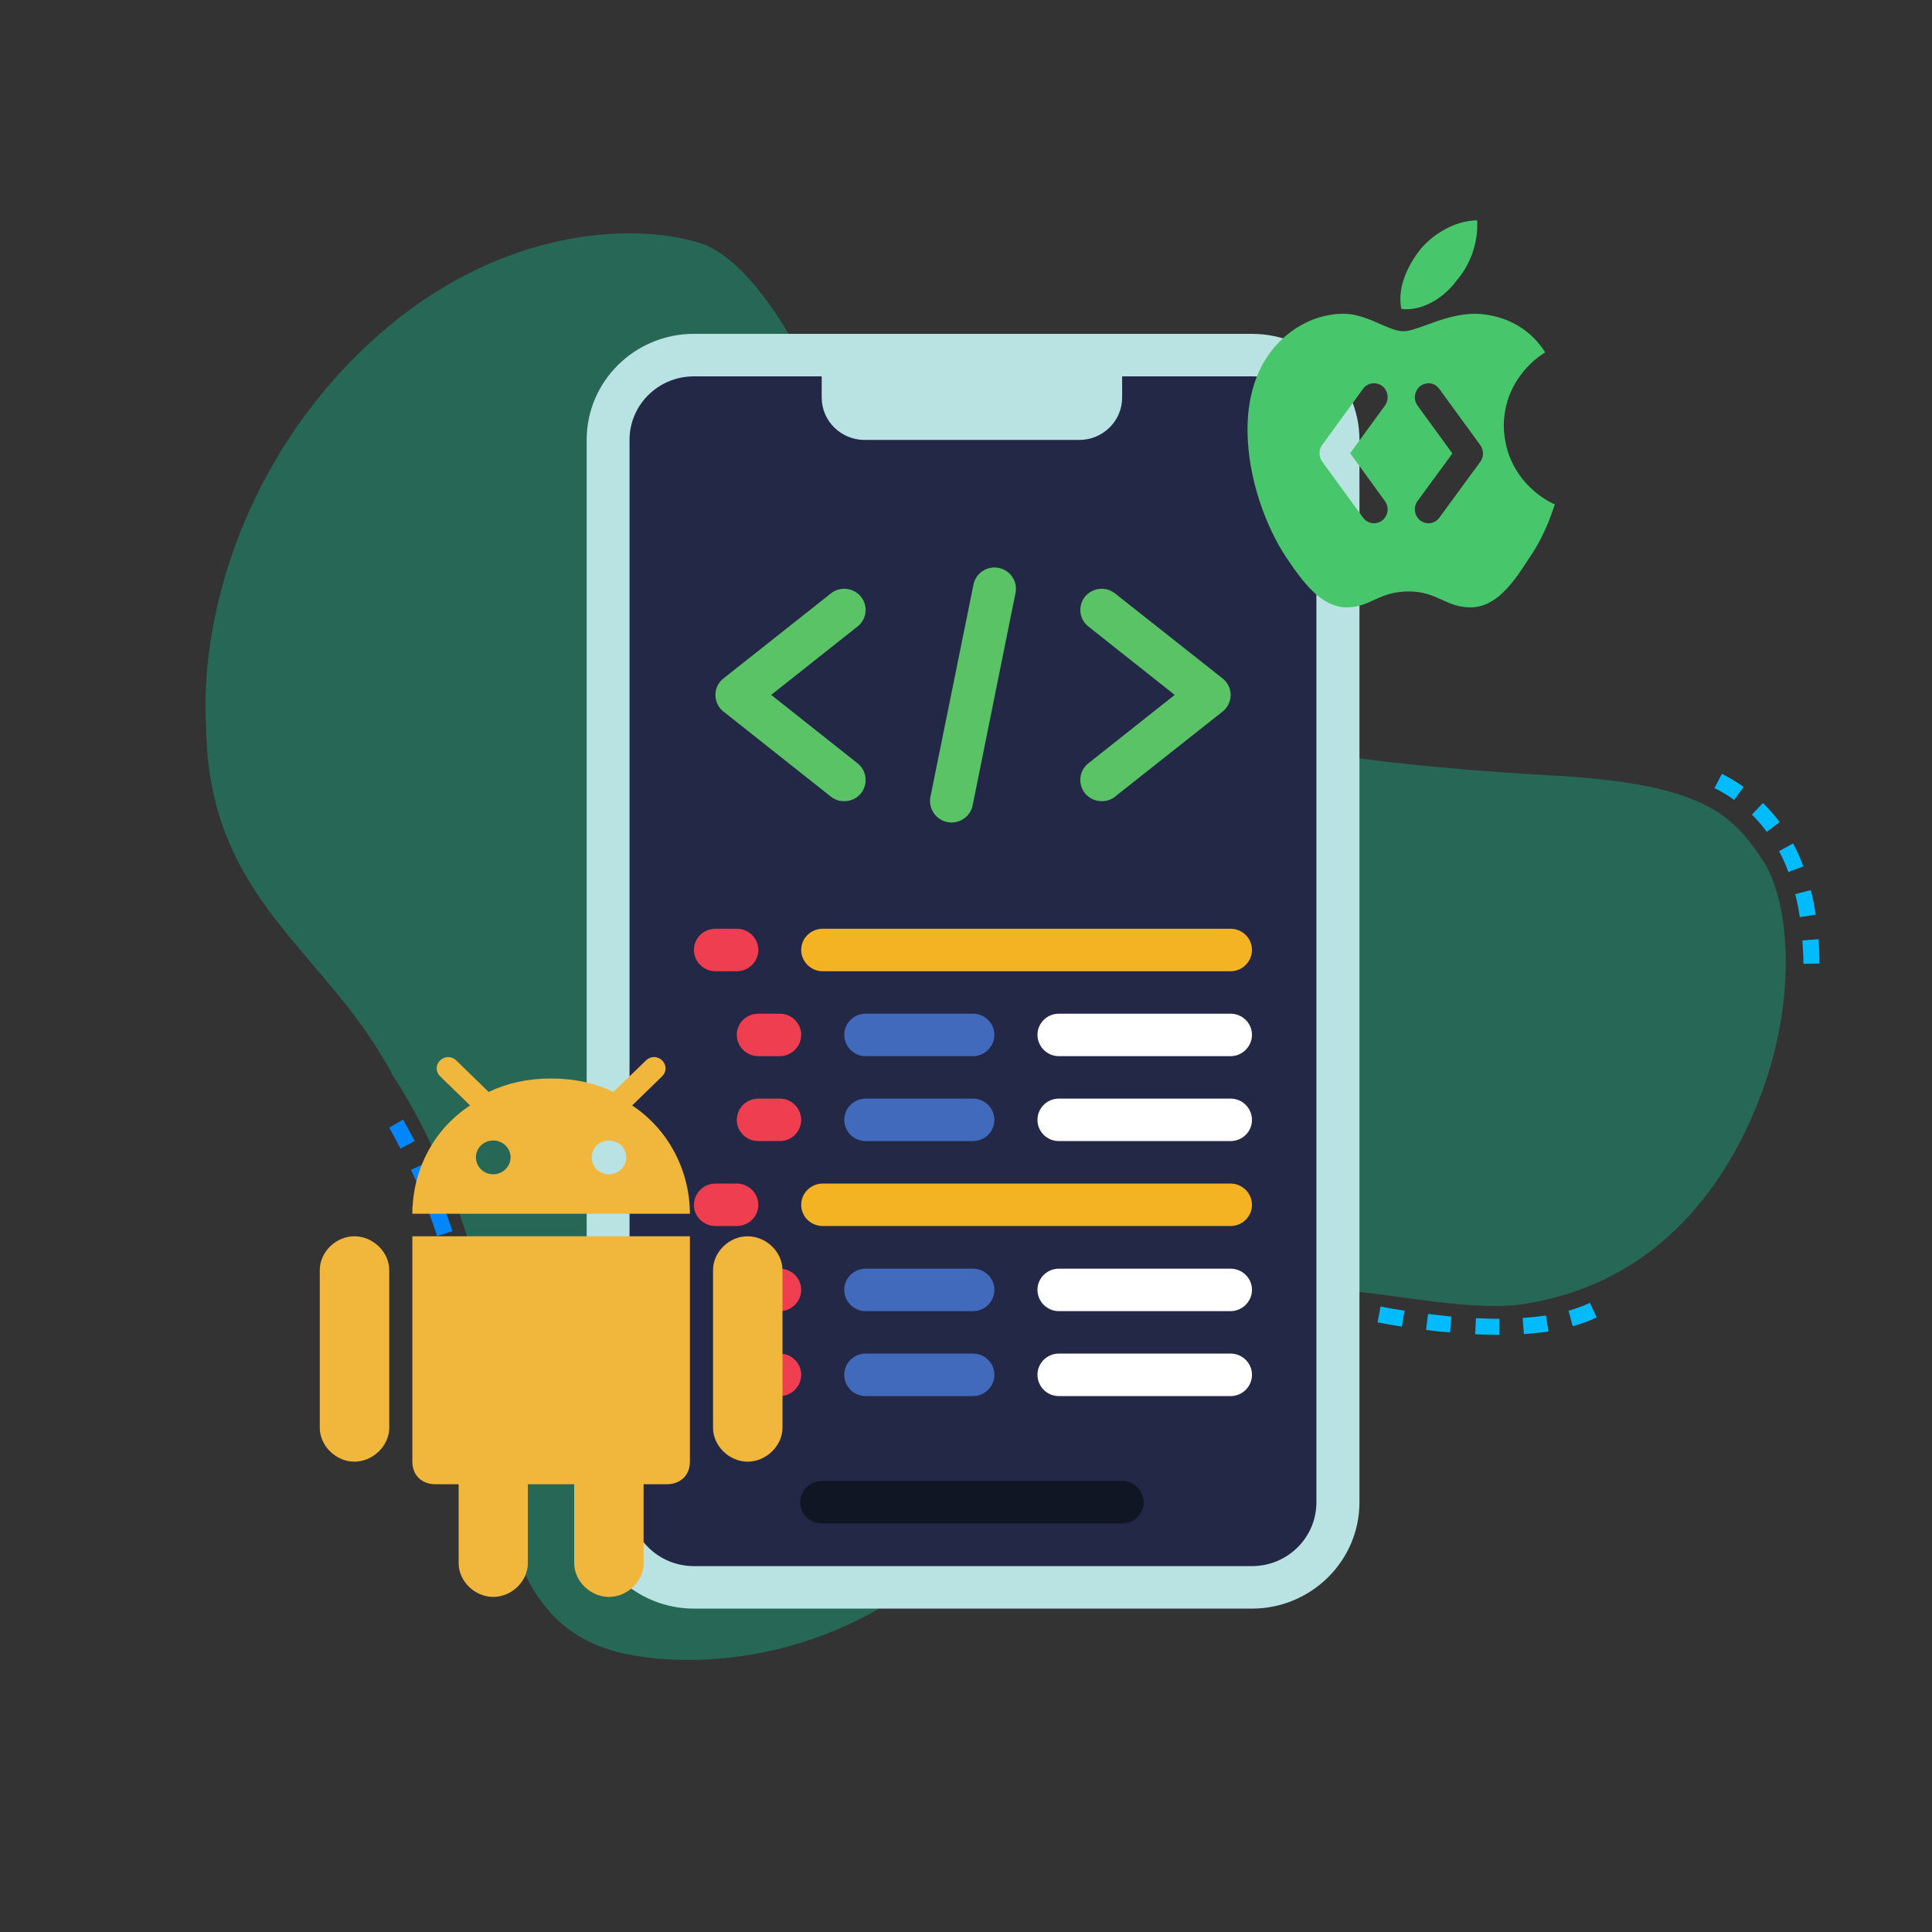 <svg xmlns="http://www.w3.org/2000/svg" xmlns:xlink="http://www.w3.org/1999/xlink" width="50" zoomAndPan="magnify" viewBox="0 0 37.5 37.5" height="50" preserveAspectRatio="xMidYMid meet" version="1.0"><rect x="0" y="0" width="37.5" height="37.5" fill="#333333" stroke="none"/><defs><clipPath id="517e30899b"><path d="M 11.387 6.477 L 26 6.477 L 26 31 L 11.387 31 Z M 11.387 6.477 " clip-rule="nonzero"/></clipPath><clipPath id="011e9dc582"><path d="M 15 6.477 L 22 6.477 L 22 9 L 15 9 Z M 15 6.477 " clip-rule="nonzero"/></clipPath><clipPath id="a118570d31"><path d="M 11.387 6.477 L 26.387 6.477 L 26.387 31.227 L 11.387 31.227 Z M 11.387 6.477 " clip-rule="nonzero"/></clipPath><clipPath id="2bdf44e78a"><path d="M 24.199 4.289 L 30.199 4.289 L 30.199 11.789 L 24.199 11.789 Z M 24.199 4.289 " clip-rule="nonzero"/></clipPath><clipPath id="2b9a6dc140"><path d="M 8 23 L 14 23 L 14 30.996 L 8 30.996 Z M 8 23 " clip-rule="nonzero"/></clipPath><clipPath id="e26fe25caf"><path d="M 13.832 23.977 L 15.188 23.977 L 15.188 28.375 L 13.832 28.375 Z M 13.832 23.977 " clip-rule="nonzero"/></clipPath><clipPath id="df11fca7d1"><path d="M 6.195 23 L 8 23 L 8 29 L 6.195 29 Z M 6.195 23 " clip-rule="nonzero"/></clipPath><clipPath id="3c5063d447"><path d="M 8 20.496 L 14 20.496 L 14 24 L 8 24 Z M 8 20.496 " clip-rule="nonzero"/></clipPath></defs><path fill="#0086ff" d="M 7.824 21.73 C 7.902 21.871 7.977 22.008 8.051 22.148 L 7.773 22.293 C 7.703 22.156 7.629 22.02 7.555 21.887 Z M 8.262 22.574 C 8.328 22.719 8.391 22.863 8.453 23.008 L 8.164 23.129 C 8.105 22.984 8.043 22.844 7.977 22.707 Z M 8.625 23.445 C 8.68 23.594 8.734 23.746 8.781 23.898 L 8.484 23.992 C 8.438 23.848 8.387 23.699 8.332 23.555 Z M 8.918 24.348 C 8.961 24.5 9.004 24.652 9.039 24.805 L 8.734 24.879 C 8.699 24.73 8.66 24.582 8.621 24.434 Z M 9.141 25.273 C 9.172 25.426 9.199 25.578 9.223 25.734 L 8.914 25.785 C 8.891 25.633 8.863 25.484 8.836 25.336 Z M 9.289 26.203 C 9.309 26.363 9.324 26.52 9.34 26.68 L 9.027 26.707 C 9.016 26.551 9 26.395 8.98 26.242 Z M 9.289 26.203 " fill-opacity="1" fill-rule="nonzero"/><path fill="#00ffb6" d="M 12.297 32.129 C 12.297 32.129 15.348 32.809 18.188 30.438 C 20.082 28.379 19.965 26.699 22.852 25.5 C 25.152 24.406 27.422 25.477 29.395 25.336 C 32.039 25.008 33.484 23.129 34.191 21.219 C 34.902 19.305 34.73 17.426 34.191 16.66 C 33.625 15.828 33.078 15.219 30.184 15.055 C 27.289 14.891 23.219 14.531 21.082 13.199 C 19.148 11.996 18.438 11.52 16.223 8.215 C 15.949 7.723 14.863 5.125 13.586 4.719 C 12.305 4.312 9.629 4.391 7.18 6.652 C 4.73 8.918 3.875 11.98 4 14.102 C 4.039 17.504 6.371 18.457 7.633 20.891 C 8.375 21.996 9.543 24.516 9.598 27.02 C 9.652 29.539 10.027 31.77 12.297 32.129 Z M 12.297 32.129 " fill-opacity="0.259" fill-rule="nonzero"/><path fill="#00bcff" d="M 26.797 25.359 C 26.953 25.391 27.109 25.418 27.262 25.441 L 27.211 25.75 C 27.055 25.723 26.898 25.699 26.738 25.668 Z M 27.719 25.504 C 27.875 25.523 28.027 25.539 28.172 25.555 L 28.145 25.863 C 27.996 25.852 27.84 25.836 27.68 25.812 Z M 28.648 25.586 C 28.809 25.594 28.957 25.598 29.105 25.598 L 29.105 25.91 C 28.953 25.91 28.797 25.906 28.633 25.898 Z M 29.555 25.582 C 29.715 25.57 29.863 25.555 30.008 25.535 L 30.055 25.844 C 29.902 25.867 29.742 25.883 29.578 25.895 Z M 30.445 25.441 C 30.598 25.398 30.734 25.348 30.859 25.289 L 30.992 25.57 C 30.852 25.637 30.699 25.695 30.527 25.742 Z M 30.445 25.441 " fill-opacity="1" fill-rule="nonzero"/><path fill="#00bcff" d="M 33.422 15.02 C 33.57 15.094 33.711 15.18 33.844 15.273 L 33.66 15.527 C 33.543 15.441 33.414 15.363 33.277 15.297 Z M 34.219 15.586 C 34.336 15.703 34.445 15.824 34.543 15.957 L 34.293 16.145 C 34.203 16.023 34.109 15.914 34.004 15.812 Z M 34.805 16.371 C 34.879 16.512 34.945 16.66 35.004 16.816 L 34.711 16.926 C 34.66 16.781 34.598 16.645 34.531 16.52 Z M 35.148 17.277 C 35.188 17.43 35.219 17.59 35.242 17.754 L 34.934 17.801 C 34.91 17.645 34.883 17.496 34.844 17.355 Z M 35.297 18.23 C 35.309 18.383 35.316 18.543 35.316 18.703 L 35.004 18.707 C 35.004 18.551 34.996 18.402 34.984 18.254 Z M 35.297 18.23 " fill-opacity="1" fill-rule="nonzero"/><g clip-path="url(#517e30899b)"><path fill="#232846" d="M 24.281 30.809 L 13.449 30.809 C 12.527 30.809 11.781 30.07 11.781 29.16 L 11.781 8.539 C 11.781 7.629 12.527 6.891 13.449 6.891 L 24.281 6.891 C 25.203 6.891 25.949 7.629 25.949 8.539 L 25.949 29.16 C 25.949 30.07 25.203 30.809 24.281 30.809 " fill-opacity="1" fill-rule="nonzero"/></g><g clip-path="url(#011e9dc582)"><path fill="#b9e2e2" d="M 21.781 6.891 L 21.781 7.715 C 21.781 8.172 21.406 8.539 20.949 8.539 L 16.781 8.539 C 16.324 8.539 15.949 8.172 15.949 7.715 L 15.949 6.891 L 21.781 6.891 " fill-opacity="1" fill-rule="nonzero"/></g><path fill="#111625" d="M 21.781 29.57 L 15.949 29.57 C 15.719 29.57 15.531 29.387 15.531 29.16 C 15.531 28.934 15.719 28.746 15.949 28.746 L 21.781 28.746 C 22.012 28.746 22.199 28.934 22.199 29.16 C 22.199 29.387 22.012 29.57 21.781 29.57 " fill-opacity="1" fill-rule="nonzero"/><g clip-path="url(#a118570d31)"><path fill="#b9e2e2" d="M 13.469 7.305 C 12.777 7.305 12.219 7.859 12.219 8.539 L 12.219 29.16 C 12.219 29.844 12.777 30.398 13.469 30.398 L 24.301 30.398 C 24.992 30.398 25.551 29.844 25.551 29.16 L 25.551 8.539 C 25.551 7.859 24.992 7.305 24.301 7.305 Z M 24.301 31.223 L 13.469 31.223 C 12.32 31.223 11.387 30.297 11.387 29.16 L 11.387 8.539 C 11.387 7.402 12.32 6.48 13.469 6.48 L 24.301 6.48 C 25.449 6.48 26.387 7.402 26.387 8.539 L 26.387 29.16 C 26.387 30.297 25.449 31.223 24.301 31.223 " fill-opacity="1" fill-rule="nonzero"/></g><path fill="#5ac365" d="M 16.387 15.551 C 16.293 15.551 16.203 15.523 16.125 15.461 L 14.043 13.812 C 13.941 13.734 13.887 13.613 13.887 13.488 C 13.887 13.363 13.941 13.246 14.043 13.168 L 16.125 11.52 C 16.305 11.375 16.566 11.406 16.711 11.582 C 16.855 11.758 16.824 12.02 16.645 12.16 L 14.969 13.488 L 16.645 14.816 C 16.824 14.957 16.855 15.219 16.711 15.398 C 16.629 15.5 16.508 15.551 16.387 15.551 " fill-opacity="1" fill-rule="nonzero"/><path fill="#5ac365" d="M 21.387 15.551 C 21.262 15.551 21.145 15.5 21.059 15.398 C 20.918 15.219 20.945 14.957 21.125 14.816 L 22.801 13.488 L 21.125 12.16 C 20.945 12.02 20.918 11.758 21.059 11.582 C 21.203 11.406 21.465 11.375 21.645 11.52 L 23.73 13.168 C 23.828 13.246 23.887 13.363 23.887 13.488 C 23.887 13.613 23.828 13.734 23.73 13.812 L 21.645 15.461 C 21.57 15.523 21.477 15.551 21.387 15.551 " fill-opacity="1" fill-rule="nonzero"/><path fill="#5ac365" d="M 18.469 15.965 C 18.441 15.965 18.414 15.961 18.387 15.957 C 18.16 15.91 18.016 15.691 18.059 15.469 L 18.895 11.348 C 18.938 11.125 19.16 10.977 19.383 11.023 C 19.609 11.066 19.758 11.285 19.711 11.508 L 18.879 15.633 C 18.84 15.828 18.664 15.965 18.469 15.965 " fill-opacity="1" fill-rule="nonzero"/><path fill="#f03e51" d="M 14.301 18.852 L 13.887 18.852 C 13.656 18.852 13.469 18.664 13.469 18.438 C 13.469 18.211 13.656 18.027 13.887 18.027 L 14.301 18.027 C 14.531 18.027 14.719 18.211 14.719 18.438 C 14.719 18.664 14.531 18.852 14.301 18.852 " fill-opacity="1" fill-rule="nonzero"/><path fill="#f4b323" d="M 23.887 18.852 L 15.969 18.852 C 15.738 18.852 15.551 18.664 15.551 18.438 C 15.551 18.211 15.738 18.027 15.969 18.027 L 23.887 18.027 C 24.113 18.027 24.301 18.211 24.301 18.438 C 24.301 18.664 24.113 18.852 23.887 18.852 " fill-opacity="1" fill-rule="nonzero"/><path fill="#f03e51" d="M 14.301 23.797 L 13.887 23.797 C 13.656 23.797 13.469 23.613 13.469 23.387 C 13.469 23.16 13.656 22.973 13.887 22.973 L 14.301 22.973 C 14.531 22.973 14.719 23.16 14.719 23.387 C 14.719 23.613 14.531 23.797 14.301 23.797 " fill-opacity="1" fill-rule="nonzero"/><path fill="#f4b323" d="M 23.887 23.797 L 15.969 23.797 C 15.738 23.797 15.551 23.613 15.551 23.387 C 15.551 23.16 15.738 22.973 15.969 22.973 L 23.887 22.973 C 24.113 22.973 24.301 23.16 24.301 23.387 C 24.301 23.613 24.113 23.797 23.887 23.797 " fill-opacity="1" fill-rule="nonzero"/><path fill="#f03e51" d="M 15.137 20.5 L 14.719 20.5 C 14.488 20.5 14.301 20.312 14.301 20.086 C 14.301 19.859 14.488 19.676 14.719 19.676 L 15.137 19.676 C 15.363 19.676 15.551 19.859 15.551 20.086 C 15.551 20.312 15.363 20.5 15.137 20.5 " fill-opacity="1" fill-rule="nonzero"/><path fill="#ffffff" d="M 23.887 20.5 L 20.551 20.5 C 20.324 20.5 20.137 20.312 20.137 20.086 C 20.137 19.859 20.324 19.676 20.551 19.676 L 23.887 19.676 C 24.113 19.676 24.301 19.859 24.301 20.086 C 24.301 20.312 24.113 20.5 23.887 20.5 " fill-opacity="1" fill-rule="nonzero"/><path fill="#426abc" d="M 18.887 20.5 L 16.801 20.5 C 16.574 20.5 16.387 20.312 16.387 20.086 C 16.387 19.859 16.574 19.676 16.801 19.676 L 18.887 19.676 C 19.113 19.676 19.301 19.859 19.301 20.086 C 19.301 20.312 19.113 20.5 18.887 20.5 " fill-opacity="1" fill-rule="nonzero"/><path fill="#f03e51" d="M 15.137 22.148 L 14.719 22.148 C 14.488 22.148 14.301 21.965 14.301 21.738 C 14.301 21.508 14.488 21.324 14.719 21.324 L 15.137 21.324 C 15.363 21.324 15.551 21.508 15.551 21.738 C 15.551 21.965 15.363 22.148 15.137 22.148 " fill-opacity="1" fill-rule="nonzero"/><path fill="#ffffff" d="M 23.887 22.148 L 20.551 22.148 C 20.324 22.148 20.137 21.965 20.137 21.738 C 20.137 21.508 20.324 21.324 20.551 21.324 L 23.887 21.324 C 24.113 21.324 24.301 21.508 24.301 21.738 C 24.301 21.965 24.113 22.148 23.887 22.148 " fill-opacity="1" fill-rule="nonzero"/><path fill="#426abc" d="M 18.887 22.148 L 16.801 22.148 C 16.574 22.148 16.387 21.965 16.387 21.738 C 16.387 21.508 16.574 21.324 16.801 21.324 L 18.887 21.324 C 19.113 21.324 19.301 21.508 19.301 21.738 C 19.301 21.965 19.113 22.148 18.887 22.148 " fill-opacity="1" fill-rule="nonzero"/><path fill="#f03e51" d="M 15.137 25.449 L 14.719 25.449 C 14.488 25.449 14.301 25.262 14.301 25.035 C 14.301 24.809 14.488 24.625 14.719 24.625 L 15.137 24.625 C 15.363 24.625 15.551 24.809 15.551 25.035 C 15.551 25.262 15.363 25.449 15.137 25.449 " fill-opacity="1" fill-rule="nonzero"/><path fill="#ffffff" d="M 23.887 25.449 L 20.551 25.449 C 20.324 25.449 20.137 25.262 20.137 25.035 C 20.137 24.809 20.324 24.625 20.551 24.625 L 23.887 24.625 C 24.113 24.625 24.301 24.809 24.301 25.035 C 24.301 25.262 24.113 25.449 23.887 25.449 " fill-opacity="1" fill-rule="nonzero"/><path fill="#426abc" d="M 18.887 25.449 L 16.801 25.449 C 16.574 25.449 16.387 25.262 16.387 25.035 C 16.387 24.809 16.574 24.625 16.801 24.625 L 18.887 24.625 C 19.113 24.625 19.301 24.809 19.301 25.035 C 19.301 25.262 19.113 25.449 18.887 25.449 " fill-opacity="1" fill-rule="nonzero"/><path fill="#f03e51" d="M 15.137 27.098 L 14.719 27.098 C 14.488 27.098 14.301 26.914 14.301 26.684 C 14.301 26.457 14.488 26.273 14.719 26.273 L 15.137 26.273 C 15.363 26.273 15.551 26.457 15.551 26.684 C 15.551 26.914 15.363 27.098 15.137 27.098 " fill-opacity="1" fill-rule="nonzero"/><path fill="#ffffff" d="M 23.887 27.098 L 20.551 27.098 C 20.324 27.098 20.137 26.914 20.137 26.684 C 20.137 26.457 20.324 26.273 20.551 26.273 L 23.887 26.273 C 24.113 26.273 24.301 26.457 24.301 26.684 C 24.301 26.914 24.113 27.098 23.887 27.098 " fill-opacity="1" fill-rule="nonzero"/><path fill="#426abc" d="M 18.887 27.098 L 16.801 27.098 C 16.574 27.098 16.387 26.914 16.387 26.684 C 16.387 26.457 16.574 26.273 16.801 26.273 L 18.887 26.273 C 19.113 26.273 19.301 26.457 19.301 26.684 C 19.301 26.914 19.113 27.098 18.887 27.098 " fill-opacity="1" fill-rule="nonzero"/><g clip-path="url(#2bdf44e78a)"><path fill="#48c66c" d="M 28.672 4.277 C 28.289 4.277 27.848 4.504 27.566 4.844 C 27.348 5.121 27.113 5.559 27.199 5.996 C 27.59 6.047 28.016 5.793 28.266 5.453 C 28.539 5.141 28.695 4.715 28.672 4.277 Z M 26.043 6.09 C 25.418 6.105 24.844 6.484 24.523 7.043 C 24.297 7.441 24.207 7.914 24.215 8.391 C 24.227 9.297 24.574 10.238 24.977 10.836 C 25.289 11.297 25.645 11.789 26.145 11.789 C 26.594 11.789 26.758 11.48 27.348 11.48 C 27.895 11.48 28.066 11.789 28.539 11.789 C 29.039 11.789 29.367 11.32 29.664 10.859 C 30.039 10.32 30.164 9.809 30.18 9.789 C 30.164 9.789 29.223 9.395 29.188 8.281 C 29.188 7.301 29.961 6.859 29.992 6.84 C 29.57 6.172 28.891 6.094 28.633 6.09 C 28.043 6.09 27.52 6.43 27.238 6.43 C 26.945 6.43 26.52 6.074 26.043 6.09 Z M 26.629 7.441 C 26.699 7.434 26.77 7.449 26.828 7.492 C 26.945 7.582 26.969 7.754 26.879 7.875 L 26.207 8.797 L 26.879 9.723 C 26.969 9.844 26.945 10.012 26.828 10.102 C 26.781 10.141 26.723 10.156 26.668 10.156 C 26.59 10.156 26.508 10.121 26.457 10.047 L 25.664 8.961 C 25.594 8.863 25.594 8.73 25.664 8.637 L 26.457 7.547 C 26.5 7.488 26.562 7.453 26.629 7.441 Z M 27.766 7.441 C 27.832 7.453 27.895 7.488 27.938 7.551 L 28.73 8.637 C 28.801 8.73 28.805 8.863 28.734 8.961 L 27.938 10.047 C 27.887 10.121 27.809 10.156 27.727 10.156 C 27.672 10.156 27.617 10.141 27.566 10.102 C 27.453 10.012 27.426 9.844 27.516 9.723 L 28.191 8.801 L 27.516 7.875 C 27.426 7.754 27.453 7.586 27.566 7.496 C 27.625 7.449 27.695 7.434 27.766 7.441 Z M 27.766 7.441 " fill-opacity="1" fill-rule="nonzero"/></g><g clip-path="url(#2b9a6dc140)"><path fill="#f1b63c" d="M 11.82 30.996 C 12.18 30.996 12.492 30.691 12.492 30.34 L 12.492 28.809 L 12.941 28.809 C 13.211 28.809 13.391 28.633 13.391 28.371 L 13.391 23.996 L 8.004 23.996 L 8.004 28.371 C 8.004 28.633 8.184 28.809 8.453 28.809 L 8.902 28.809 L 8.902 30.34 C 8.902 30.691 9.215 30.996 9.574 30.996 C 9.934 30.996 10.246 30.691 10.246 30.34 L 10.246 28.809 L 11.145 28.809 L 11.145 30.34 C 11.145 30.691 11.461 30.996 11.82 30.996 " fill-opacity="1" fill-rule="nonzero"/></g><g clip-path="url(#e26fe25caf)"><path fill="#f1b63c" d="M 14.512 28.371 C 14.871 28.371 15.188 28.062 15.188 27.715 L 15.188 24.652 C 15.188 24.301 14.871 23.996 14.512 23.996 C 14.152 23.996 13.84 24.301 13.84 24.652 L 13.84 27.715 C 13.84 28.062 14.152 28.371 14.512 28.371 " fill-opacity="1" fill-rule="nonzero"/></g><g clip-path="url(#df11fca7d1)"><path fill="#f1b63c" d="M 6.879 28.371 C 7.238 28.371 7.555 28.062 7.555 27.715 L 7.555 24.652 C 7.555 24.301 7.238 23.996 6.879 23.996 C 6.52 23.996 6.207 24.301 6.207 24.652 L 6.207 27.715 C 6.207 28.062 6.52 28.371 6.879 28.371 " fill-opacity="1" fill-rule="nonzero"/></g><g clip-path="url(#3c5063d447)"><path fill="#f1b63c" d="M 11.82 22.793 C 11.633 22.793 11.484 22.645 11.484 22.465 C 11.484 22.281 11.633 22.137 11.82 22.137 C 12.004 22.137 12.156 22.281 12.156 22.465 C 12.156 22.645 12.004 22.793 11.82 22.793 Z M 9.574 22.793 C 9.387 22.793 9.238 22.645 9.238 22.465 C 9.238 22.281 9.387 22.137 9.574 22.137 C 9.758 22.137 9.91 22.281 9.91 22.465 C 9.91 22.645 9.758 22.793 9.574 22.793 Z M 12.852 20.582 C 12.762 20.496 12.629 20.496 12.539 20.582 L 11.934 21.168 L 11.906 21.195 C 11.551 21.023 11.148 20.934 10.703 20.934 C 10.699 20.934 10.699 20.934 10.695 20.934 C 10.695 20.934 10.691 20.934 10.691 20.934 C 10.242 20.934 9.844 21.023 9.484 21.195 L 9.457 21.168 L 8.855 20.582 C 8.766 20.496 8.633 20.496 8.543 20.582 C 8.453 20.672 8.453 20.801 8.543 20.891 L 9.125 21.457 C 8.938 21.578 8.766 21.73 8.617 21.898 C 8.262 22.309 8.039 22.844 8.008 23.422 C 8.008 23.426 8.004 23.434 8.004 23.438 C 8.004 23.477 8.004 23.516 8.004 23.559 L 13.391 23.559 C 13.391 23.516 13.391 23.477 13.387 23.438 C 13.387 23.434 13.387 23.426 13.387 23.422 C 13.355 22.844 13.129 22.309 12.773 21.898 C 12.625 21.73 12.457 21.578 12.27 21.457 L 12.852 20.891 C 12.941 20.801 12.941 20.672 12.852 20.582 " fill-opacity="1" fill-rule="nonzero"/></g></svg>